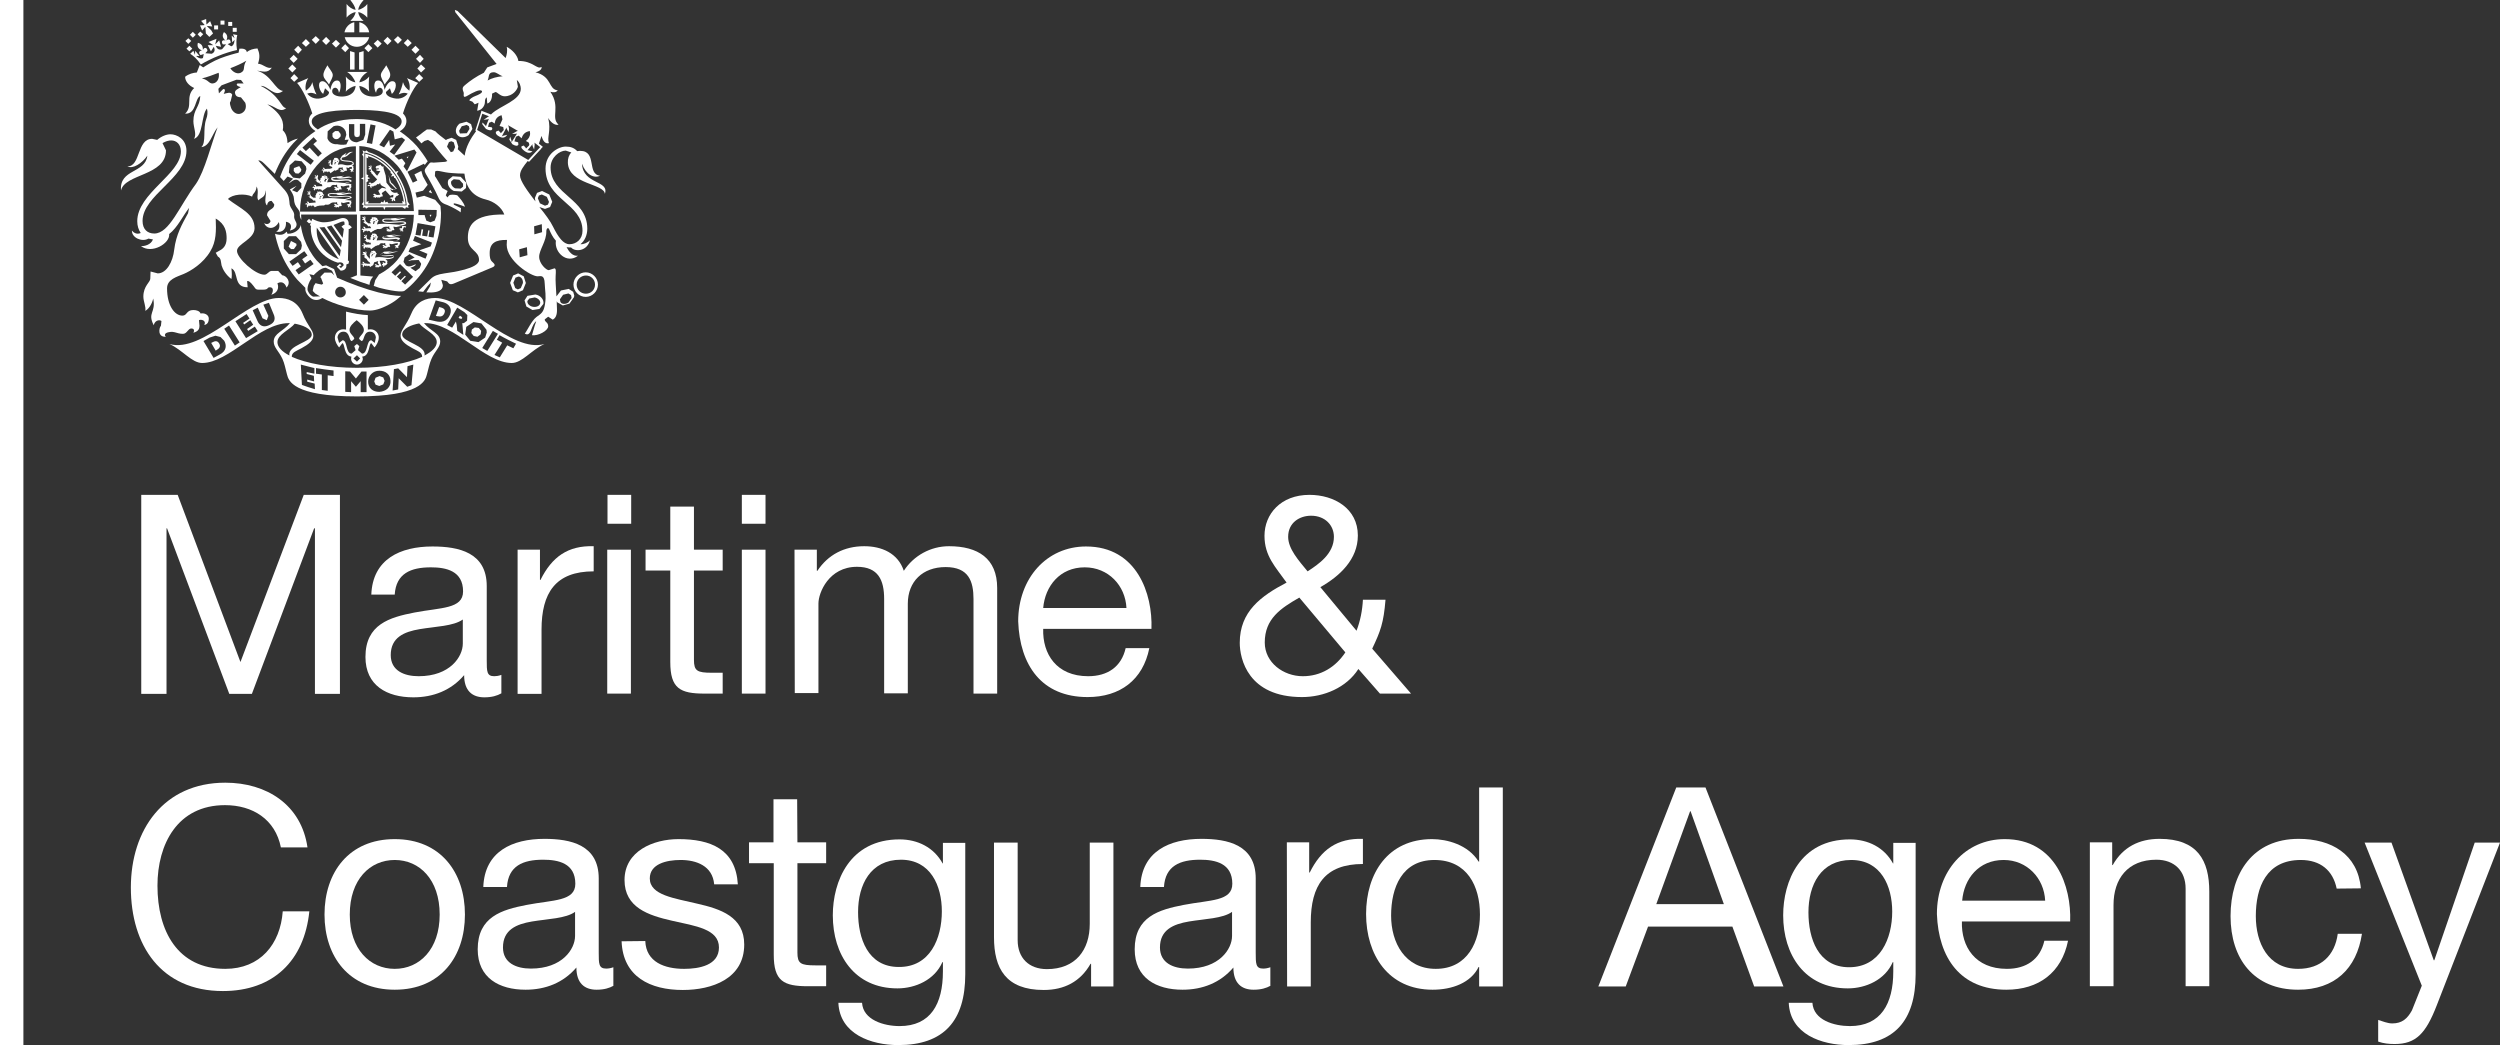 <svg width="122" height="51" viewBox="0 0 122 51" fill="none" xmlns="http://www.w3.org/2000/svg">
<rect x="0" y="0" width="122" height="51" fill="#333333" stroke="none"/>
<g clip-path="url(#clip0_663_991)">
<path d="M1.142 0H0V51H1.142V0Z" fill="white"/>
<path d="M6.893 24.149H8.671L11.734 32.307L14.823 24.149H16.589V33.861H15.369V25.781H15.33L12.292 33.861H11.189L8.152 25.781H8.126V33.861H6.893" fill="white"/>
<path d="M22.585 30.232C22.131 30.558 21.261 30.571 20.482 30.702C19.717 30.832 19.068 31.106 19.068 31.968C19.068 32.725 19.717 32.999 20.43 32.999C21.962 32.999 22.585 32.046 22.585 31.407V30.232ZM24.467 33.835C24.26 33.952 24 34.03 23.637 34.03C23.04 34.03 22.65 33.704 22.65 32.947C22.014 33.691 21.144 34.03 20.171 34.03C18.886 34.03 17.834 33.456 17.834 32.059C17.834 30.467 19.016 30.127 20.223 29.892C21.508 29.644 22.598 29.723 22.598 28.861C22.598 27.856 21.767 27.686 21.028 27.686C20.041 27.686 19.327 27.987 19.262 29.018H18.12C18.185 27.282 19.535 26.668 21.105 26.668C22.378 26.668 23.753 26.955 23.753 28.6V32.216C23.753 32.764 23.753 32.999 24.117 32.999C24.208 32.999 24.325 32.986 24.467 32.934V33.835Z" fill="white"/>
<path d="M25.259 26.825H26.35V28.3H26.376C26.934 27.177 27.712 26.616 28.972 26.655V27.882C27.102 27.882 26.427 28.94 26.427 30.728V33.861H25.259" fill="white"/>
<path d="M29.633 26.825H30.788V33.848H29.633V26.825ZM30.802 25.559H29.646V24.149H30.802V25.559Z" fill="white"/>
<path d="M33.865 26.825H35.267V27.843H33.865V32.203C33.865 32.738 34.021 32.83 34.735 32.83H35.267V33.848H34.385C33.19 33.848 32.71 33.6 32.71 32.307V27.843H31.503V26.825H32.71V24.723H33.865" fill="white"/>
<path d="M36.202 26.825H37.357V33.848H36.202V26.825ZM37.357 25.559H36.202V24.149H37.357V25.559Z" fill="white"/>
<path d="M38.772 26.825H39.862V27.856H39.888C40.407 27.073 41.199 26.655 42.172 26.655C43.029 26.655 43.821 26.995 44.106 27.856C44.587 27.112 45.417 26.655 46.313 26.655C47.715 26.655 48.662 27.243 48.662 28.692V33.848H47.507V29.24C47.507 28.365 47.273 27.673 46.144 27.673C45.028 27.673 44.301 28.378 44.301 29.462V33.835H43.146V29.227C43.146 28.313 42.86 27.66 41.822 27.66C40.446 27.66 39.94 28.927 39.94 29.449V33.822H38.785" fill="white"/>
<path d="M54.971 29.671C54.919 28.574 54.088 27.686 52.933 27.686C51.726 27.686 50.999 28.6 50.908 29.671H54.971ZM56.087 31.629C55.776 33.182 54.659 34.017 53.076 34.017C50.83 34.017 49.766 32.464 49.688 30.323C49.688 28.222 51.077 26.668 52.998 26.668C55.49 26.668 56.256 28.992 56.191 30.689H50.908C50.869 31.916 51.557 32.999 53.102 32.999C54.049 32.999 54.724 32.542 54.932 31.629H56.087Z" fill="white"/>
<path d="M65.095 26.198C65.095 25.637 64.667 25.167 63.979 25.167C63.434 25.167 62.862 25.493 62.862 26.198C62.862 26.786 63.382 27.36 63.81 27.882C64.355 27.53 65.095 27.021 65.095 26.198ZM63.407 29.162C62.499 29.684 61.72 30.193 61.72 31.355C61.72 32.334 62.629 32.999 63.576 32.999C64.459 32.999 65.173 32.555 65.653 31.837L63.407 29.162ZM66.289 32.647C65.705 33.56 64.602 34.017 63.537 34.017C60.902 34.017 60.5 32.151 60.5 31.367C60.5 29.84 61.538 29.083 62.785 28.43C62.239 27.66 61.707 27.138 61.707 26.146C61.707 25.089 62.499 24.149 63.901 24.149C65.108 24.149 66.263 24.815 66.263 26.133C66.263 27.295 65.38 28.117 64.433 28.652L66.198 30.78C66.38 30.31 66.484 29.788 66.51 29.266H67.613C67.522 30.401 67.367 30.806 66.964 31.655L68.859 33.848H67.341L66.289 32.647Z" fill="white"/>
<path d="M13.707 41.353C13.434 39.983 12.331 39.291 10.981 39.291C8.658 39.291 7.684 41.197 7.684 43.22C7.684 45.439 8.671 47.28 10.994 47.28C12.695 47.28 13.681 46.079 13.798 44.473H15.096C14.849 46.888 13.331 48.363 10.877 48.363C7.866 48.363 6.386 46.144 6.386 43.312C6.386 40.492 7.996 38.195 10.994 38.195C13.019 38.195 14.707 39.278 15.005 41.353" fill="white"/>
<path d="M19.263 47.28C20.47 47.28 21.456 46.327 21.456 44.63C21.456 42.92 20.47 41.967 19.263 41.967C18.055 41.967 17.069 42.92 17.069 44.63C17.069 46.327 18.055 47.28 19.263 47.28ZM19.263 40.949C21.495 40.949 22.689 42.568 22.689 44.63C22.689 46.679 21.508 48.298 19.263 48.298C17.03 48.298 15.836 46.679 15.836 44.63C15.836 42.568 17.03 40.949 19.263 40.949Z" fill="white"/>
<path d="M28.063 44.499C27.608 44.826 26.739 44.839 25.96 44.969C25.194 45.1 24.545 45.374 24.545 46.236C24.545 46.993 25.194 47.267 25.908 47.267C27.44 47.267 28.063 46.314 28.063 45.674V44.499ZM29.945 48.102C29.737 48.22 29.478 48.298 29.114 48.298C28.517 48.298 28.128 47.972 28.128 47.215C27.492 47.959 26.622 48.298 25.648 48.298C24.363 48.298 23.312 47.724 23.312 46.327C23.312 44.734 24.493 44.395 25.7 44.16C26.985 43.912 28.076 43.99 28.076 43.129C28.076 42.124 27.245 41.954 26.505 41.954C25.519 41.954 24.805 42.254 24.74 43.285H23.585C23.649 41.549 24.999 40.936 26.57 40.936C27.842 40.936 29.218 41.223 29.218 42.868V46.483C29.218 47.032 29.218 47.267 29.581 47.267C29.672 47.267 29.789 47.254 29.932 47.202V48.102H29.945Z" fill="white"/>
<path d="M31.49 45.922C31.529 46.953 32.437 47.28 33.385 47.28C34.112 47.28 35.085 47.11 35.085 46.236C35.085 45.335 33.943 45.191 32.788 44.93C31.645 44.669 30.477 44.291 30.477 42.946C30.477 41.536 31.879 40.949 33.112 40.949C34.67 40.949 35.903 41.432 36.007 43.155H34.852C34.774 42.254 33.982 41.967 33.216 41.967C32.515 41.967 31.71 42.163 31.71 42.868C31.71 43.69 32.931 43.834 34.008 44.095C35.163 44.356 36.318 44.734 36.318 46.092C36.318 47.763 34.748 48.311 33.32 48.311C31.736 48.311 30.399 47.671 30.334 45.935" fill="white"/>
<path d="M38.914 41.105H40.316V42.124H38.914V46.483C38.914 47.019 39.07 47.11 39.784 47.11H40.316V48.128H39.433C38.239 48.128 37.759 47.88 37.759 46.588V42.124H36.552V41.105H37.746V39.004H38.901" fill="white"/>
<path d="M45.962 44.473C45.962 43.233 45.417 41.954 43.964 41.954C42.484 41.954 41.874 43.168 41.874 44.512C41.874 45.779 42.341 47.188 43.86 47.188C45.391 47.201 45.962 45.792 45.962 44.473ZM47.105 47.541C47.105 49.825 46.053 51 43.834 51C42.51 51 40.978 50.465 40.913 48.938H42.068C42.12 49.773 43.133 50.073 43.899 50.073C45.417 50.073 46.014 48.99 46.014 47.41V46.953H45.988C45.612 47.815 44.677 48.233 43.795 48.233C41.692 48.233 40.641 46.588 40.641 44.669C40.641 43.011 41.458 40.962 43.899 40.962C44.781 40.962 45.573 41.353 46.001 42.137H46.014V41.132H47.105V47.541Z" fill="white"/>
<path d="M54.335 48.141H53.245V47.032H53.219C52.725 47.906 51.934 48.311 50.934 48.311C49.078 48.311 48.507 47.254 48.507 45.739V41.118H49.662V45.883C49.662 46.745 50.207 47.293 51.09 47.293C52.492 47.293 53.18 46.353 53.18 45.087V41.118H54.335" fill="white"/>
<path d="M60.124 44.499C59.669 44.826 58.8 44.839 58.021 44.969C57.255 45.1 56.606 45.374 56.606 46.236C56.606 46.993 57.255 47.267 57.969 47.267C59.501 47.267 60.124 46.314 60.124 45.674V44.499ZM62.006 48.102C61.798 48.22 61.539 48.298 61.175 48.298C60.578 48.298 60.189 47.972 60.189 47.215C59.553 47.959 58.683 48.298 57.709 48.298C56.424 48.298 55.373 47.724 55.373 46.327C55.373 44.734 56.554 44.395 57.761 44.16C59.046 43.912 60.137 43.99 60.137 43.129C60.137 42.124 59.306 41.954 58.566 41.954C57.58 41.954 56.866 42.254 56.801 43.285H55.646C55.711 41.549 57.06 40.936 58.631 40.936C59.903 40.936 61.279 41.223 61.279 42.868V46.483C61.279 47.032 61.279 47.267 61.642 47.267C61.733 47.267 61.85 47.254 61.993 47.202V48.102H62.006Z" fill="white"/>
<path d="M62.798 41.105H63.888V42.581H63.914C64.472 41.458 65.251 40.897 66.51 40.936V42.163C64.641 42.163 63.966 43.22 63.966 45.008V48.141H62.811" fill="white"/>
<path d="M70.066 47.28C71.624 47.28 72.221 45.948 72.221 44.63C72.221 43.246 71.598 41.967 70.001 41.967C68.418 41.967 67.886 43.311 67.886 44.682C67.886 46.001 68.561 47.28 70.066 47.28ZM73.337 48.141H72.182V47.188H72.156C71.78 47.959 70.871 48.298 69.911 48.298C67.743 48.298 66.665 46.588 66.665 44.604C66.665 42.62 67.73 40.949 69.885 40.949C70.612 40.949 71.65 41.223 72.156 42.045H72.182V38.429H73.337V48.141Z" fill="white"/>
<path d="M80.827 44.121H84.124L82.502 39.591H82.476L80.827 44.121ZM81.801 38.429H83.228L87.032 48.141H85.604L84.54 45.217H80.425L79.335 48.141H77.998L81.801 38.429Z" fill="white"/>
<path d="M92.34 44.486C92.34 43.246 91.795 41.967 90.341 41.967C88.862 41.967 88.252 43.181 88.252 44.525C88.252 45.792 88.719 47.201 90.238 47.201C91.756 47.201 92.34 45.792 92.34 44.486ZM93.483 47.541C93.483 49.825 92.431 51 90.212 51C88.888 51 87.356 50.465 87.291 48.938H88.446C88.498 49.786 89.511 50.073 90.277 50.073C91.782 50.073 92.392 48.99 92.392 47.41V46.953H92.366C91.99 47.815 91.055 48.233 90.173 48.233C88.07 48.233 87.019 46.588 87.019 44.669C87.019 43.011 87.836 40.962 90.277 40.962C91.159 40.962 91.951 41.353 92.379 42.137H92.392V41.132H93.483V47.541Z" fill="white"/>
<path d="M99.804 43.951C99.752 42.855 98.921 41.967 97.779 41.967C96.559 41.967 95.845 42.881 95.754 43.951H99.804ZM100.92 45.909C100.609 47.462 99.492 48.298 97.909 48.298C95.663 48.298 94.599 46.745 94.521 44.604C94.521 42.502 95.91 40.949 97.831 40.949C100.323 40.949 101.089 43.272 101.024 44.969H95.741C95.702 46.196 96.39 47.28 97.935 47.28C98.882 47.28 99.557 46.823 99.765 45.909H100.92Z" fill="white"/>
<path d="M101.985 41.105H103.075V42.215H103.101C103.594 41.34 104.386 40.936 105.386 40.936C107.242 40.936 107.813 41.993 107.813 43.507V48.128H106.658V43.364C106.658 42.502 106.113 41.954 105.23 41.954C103.828 41.954 103.14 42.894 103.14 44.16V48.128H101.985" fill="white"/>
<path d="M114.03 43.364C113.848 42.476 113.238 41.967 112.278 41.967C110.603 41.967 110.084 43.285 110.084 44.708C110.084 46.001 110.668 47.28 112.148 47.28C113.264 47.28 113.939 46.627 114.082 45.57H115.263C115.004 47.28 113.926 48.298 112.148 48.298C109.993 48.298 108.851 46.797 108.851 44.708C108.851 42.607 109.941 40.936 112.174 40.936C113.771 40.936 115.056 41.68 115.211 43.351" fill="white"/>
<path d="M118.911 49.068C118.378 50.439 117.898 50.948 116.86 50.948C116.587 50.948 116.315 50.922 116.055 50.83V49.773C116.276 49.838 116.509 49.943 116.743 49.943C117.223 49.943 117.483 49.708 117.704 49.303L118.184 48.102L115.393 41.118H116.704L118.768 46.862H118.794L120.767 41.118H122" fill="white"/>
<path d="M19.185 8.341C19.561 8.824 19.795 9.425 19.847 10.025H17.783V7.44C18.302 7.545 18.808 7.858 19.185 8.341ZM19.899 9.842C19.834 9.346 19.639 8.876 19.367 8.472L19.445 8.341L19.302 8.38L19.25 8.302C18.899 7.871 18.458 7.558 17.991 7.427L17.874 7.336L17.822 7.388H17.796L17.692 7.336L17.731 7.467V7.48L17.666 7.519L17.731 7.649V8.654L17.614 8.707L17.731 8.759V9.855L17.653 9.973L17.731 10.012V10.038L17.705 10.143L17.796 10.116H17.822L17.861 10.182L17.978 10.116H18.705L18.756 10.247L18.808 10.116H19.639L19.769 10.195L19.808 10.116H19.821L19.938 10.143L19.912 10.051V10.025L19.99 9.986L19.899 9.842Z" fill="white"/>
<path d="M19.068 8.38L19.055 8.446L19.146 8.498L19.081 8.615L19.211 8.589L19.237 8.681L19.288 8.694C19.496 9.033 19.652 9.438 19.704 9.842L19.613 9.816L19.652 9.921H18.951L18.899 9.842L18.808 9.881L18.756 9.751L18.704 9.881L18.614 9.842L18.562 9.921H17.965L17.991 9.816L17.887 9.855V8.889L17.977 8.837L17.939 8.746L18.068 8.694L17.939 8.641L17.977 8.55L17.887 8.511V7.688L17.977 7.728L17.952 7.623C18.367 7.728 18.756 8.002 19.068 8.38ZM19.795 9.947C19.73 9.372 19.509 8.811 19.146 8.367C18.977 8.145 18.769 7.963 18.549 7.819C18.328 7.675 18.094 7.571 17.861 7.506L17.822 7.493V9.986H19.795V9.947Z" fill="white"/>
<path d="M19.405 9.555L19.483 9.477L19.392 9.464L19.418 9.412L19.327 9.398C19.288 9.438 19.055 9.385 19.055 9.216L19.132 9.281L19.366 9.216L19.184 8.994L19.081 8.902L18.99 8.641L18.964 8.537L19.016 8.915L19.314 9.216L19.249 9.268L19.107 9.203L19.081 9.19L18.86 8.915L18.821 8.563L18.717 8.224V8.119L18.652 8.132L18.6 8.08L18.561 8.028L18.509 8.067L18.445 8.08L18.367 8.106L18.328 8.158L18.354 8.211H18.367L18.393 8.25L18.419 8.211L18.496 8.224L18.471 8.263H18.38L18.354 8.315L18.431 8.341L18.561 8.354L18.406 8.576L18.341 8.511L18.25 8.393L18.159 8.315L18.12 8.224L18.133 8.119L18.12 8.08L18.068 8.041L18.094 8.08L18.081 8.106V8.145V8.158V8.171L18.042 8.106H18.029L17.964 8.093L17.99 8.106V8.132L18.042 8.171H18.055V8.184L17.99 8.211V8.237L18.003 8.289L18.016 8.263H18.029L18.042 8.276L18.068 8.263H18.081L18.094 8.276V8.289L18.107 8.354L18.029 8.328L18.12 8.419L18.133 8.485L18.146 8.472L18.172 8.511V8.485L18.198 8.537L18.406 8.759L18.25 8.902L18.133 8.955L18.094 8.915L18.055 8.902L18.029 8.915L17.964 8.942H18.003V8.968L18.081 8.994V9.007L18.042 9.02H17.977L17.964 9.033H17.951L17.925 9.111L17.951 9.072L17.964 9.085L18.055 9.059L18.068 9.137H18.081V9.15L18.159 9.19L18.12 9.15H18.133V9.085H18.146L18.211 9.111L18.237 9.072L18.354 9.046L18.419 8.981L18.496 8.994L18.548 8.915C18.548 9.098 18.795 9.098 18.847 9.203L18.639 9.163L18.457 9.307L18.561 9.503L18.393 9.516L18.263 9.451L18.237 9.464L18.185 9.516L18.224 9.49V9.503L18.25 9.529H18.276V9.542L18.211 9.594L18.224 9.62L18.276 9.646L18.263 9.62H18.276L18.289 9.607V9.62L18.302 9.646L18.367 9.673L18.328 9.66L18.341 9.646L18.354 9.62H18.367H18.38L18.431 9.646L18.457 9.62L18.483 9.646L18.548 9.633L18.587 9.594H18.665L18.678 9.529L18.626 9.425L18.808 9.294L19.042 9.555L19.184 9.503L19.197 9.529L19.184 9.633H19.093L19.055 9.646L19.003 9.699L19.055 9.673V9.686L19.119 9.712H19.132L19.107 9.777L19.119 9.79L19.158 9.842V9.803H19.171L19.21 9.738L19.223 9.803H19.236L19.301 9.816L19.275 9.79L19.288 9.764L19.262 9.686L19.314 9.62V9.607L19.366 9.555H19.405Z" fill="white"/>
<path d="M16.809 10.978H16.77L16.666 11.056L16.757 11.161H16.783L16.718 11.605L16.277 10.978C16.485 10.9 16.653 10.808 16.731 10.808C16.809 10.795 16.822 10.835 16.809 10.978ZM15.952 11.069L16.173 11.004L16.692 11.748L16.64 12.062L15.952 11.069ZM16.575 12.505L15.589 11.095H15.68L15.835 11.082L16.627 12.205L16.575 12.505ZM15.459 11.109L16.536 12.649C15.965 12.44 15.394 11.918 15.459 11.109ZM17.069 10.991H17.017V10.939C17.03 10.769 16.926 10.639 16.731 10.639C16.562 10.639 16.251 10.848 15.796 10.848C15.602 10.848 15.381 10.756 15.238 10.678L15.187 10.808V10.795L15.083 10.678L14.966 10.795L15.083 10.9L15.174 10.861L15.122 10.991L15.174 11.017C15.109 11.696 15.602 12.557 16.485 12.819C16.614 12.779 16.77 12.806 16.77 12.949L16.64 13.08L16.549 13.014L16.666 12.949L16.588 12.871L16.433 13.014L16.627 13.21C16.731 13.21 16.939 13.158 16.9 12.91L17.017 12.858L17.03 12.727H16.978L17.017 11.174H17.056L17.172 11.095L17.069 10.991Z" fill="white"/>
<path d="M16.459 7.897L16.433 7.845L16.511 7.871L16.459 7.897ZM16.42 7.936L16.407 7.923V7.95H16.368V7.976V8.002L16.329 8.028L16.316 7.989L16.329 7.963L16.355 7.95L16.329 7.923L16.342 7.91H16.316L16.329 7.897H16.342L16.394 7.923L16.407 7.936H16.42ZM16.381 7.832L16.342 7.845L16.329 7.793L16.381 7.832ZM16.939 8.132C17.16 8.132 17.264 8.067 17.264 7.989C17.264 7.754 16.667 7.897 16.667 7.754L16.706 7.688C17.004 7.662 17.017 7.453 17.238 7.414C16.978 7.375 16.939 7.584 16.835 7.584L16.913 7.453L16.68 7.61L16.667 7.649L16.602 7.741C16.602 7.963 17.212 7.819 17.212 7.976C17.212 8.028 17.108 8.067 16.939 8.067C16.809 8.067 16.719 7.976 16.485 8.041L16.537 7.897L16.576 7.845L16.537 7.832L16.524 7.793L16.511 7.754L16.459 7.715L16.407 7.701H16.368L16.342 7.715L16.303 7.701V7.767L16.238 7.819L16.264 7.845L16.225 7.923L16.238 7.936L16.212 8.067L16.16 8.028L16.134 7.95L16.16 7.858V7.832L16.108 7.793L16.122 7.832L16.108 7.845V7.871V7.884L16.083 7.832H16.07L16.018 7.819L16.044 7.832L16.031 7.858L16.07 7.897H16.083V7.91L16.018 7.923V7.936V7.989L16.031 7.963L16.044 7.976L16.07 7.963H16.083L16.096 7.976V8.028V8.041L16.031 8.028L16.108 8.106L16.122 8.119L16.134 8.106L16.16 8.132L16.173 8.119L16.225 8.198L16.096 8.237H15.992L15.849 8.25L15.836 8.211L15.81 8.184H15.797H15.745L15.771 8.211L15.758 8.224L15.81 8.276V8.289H15.784L15.732 8.263L15.719 8.276L15.68 8.328L15.706 8.302V8.315L15.784 8.328L15.758 8.393L15.771 8.406L15.823 8.459L15.81 8.406H15.823L15.849 8.354H15.862L15.901 8.393L15.94 8.354L15.953 8.393L15.979 8.367L15.966 8.419L16.018 8.367L16.031 8.38H16.096V8.419L16.108 8.406L16.122 8.459L16.225 8.38L16.199 8.406L16.264 8.354L16.303 8.328L16.355 8.302V8.341L16.485 8.276C16.602 8.25 16.407 8.171 16.654 8.184L16.719 8.158L16.732 8.276L16.797 8.302L16.744 8.315L16.628 8.25L16.615 8.263L16.563 8.315L16.602 8.289V8.302L16.628 8.315H16.654H16.667L16.602 8.367L16.615 8.38L16.654 8.406L16.641 8.38H16.654L16.667 8.367V8.38V8.393L16.732 8.419L16.706 8.406H16.719V8.38H16.732H16.744L16.784 8.393L16.822 8.341H16.848L16.939 8.328L16.913 8.237L16.9 8.171L17.017 8.198L17.056 8.158L17.16 8.145L17.173 8.171V8.237H17.108L17.082 8.25L17.043 8.302L17.082 8.276V8.289L17.134 8.315L17.108 8.367L17.121 8.38L17.147 8.419V8.38H17.16L17.186 8.328L17.199 8.38H17.212L17.264 8.393L17.238 8.38L17.251 8.367L17.225 8.302L17.264 8.25L17.238 8.224L17.264 8.211L17.238 8.171V8.158L17.251 8.106H17.199L17.16 8.093L16.939 8.132Z" fill="white"/>
<path d="M15.823 8.811L15.849 8.785L15.875 8.772L15.849 8.746L15.862 8.733H15.836L15.849 8.72H15.875L15.94 8.746L15.953 8.759V8.785L15.94 8.759V8.785H15.901V8.811V8.85L15.849 8.876L15.823 8.811ZM15.901 8.641L15.849 8.654L15.836 8.602L15.901 8.641ZM15.94 8.668L16.017 8.694L15.966 8.72L15.94 8.668ZM15.628 8.85L15.537 8.772L15.498 8.694L15.524 8.589L15.511 8.563L15.459 8.524L15.472 8.563L15.459 8.576V8.615V8.628L15.42 8.563H15.407L15.342 8.55L15.368 8.563V8.589L15.407 8.628H15.42V8.641L15.355 8.668V8.681V8.733L15.368 8.707L15.381 8.72L15.407 8.707H15.42L15.433 8.72V8.733L15.446 8.798L15.459 8.811L15.381 8.798L15.472 8.876L15.485 8.902L15.498 8.889L15.524 8.929L15.537 8.902L15.615 8.968L15.706 8.994L15.732 9.085H15.589L15.433 9.098L15.42 9.046L15.394 9.02H15.368H15.303L15.342 9.046L15.329 9.059L15.381 9.111V9.124H15.342L15.29 9.098L15.277 9.111L15.226 9.177L15.252 9.15V9.164L15.329 9.177L15.303 9.242L15.316 9.255L15.368 9.32L15.355 9.268H15.368L15.407 9.216H15.42L15.459 9.255L15.511 9.203L15.524 9.242L15.55 9.216L15.537 9.281L15.589 9.216L15.602 9.242H15.68V9.281L15.693 9.268L15.719 9.32L15.836 9.229L15.81 9.255L15.978 9.137H16.043C16.225 9.15 16.095 8.981 16.381 9.033L16.446 9.007L16.459 9.124L16.524 9.15L16.472 9.164L16.342 9.098L16.329 9.111L16.277 9.164L16.316 9.137V9.15L16.342 9.177H16.368L16.381 9.19L16.316 9.242L16.329 9.268L16.381 9.294L16.368 9.268H16.381L16.394 9.255V9.268V9.294L16.459 9.32L16.42 9.307H16.433L16.446 9.281H16.459H16.472L16.524 9.307L16.562 9.242H16.588H16.679L16.64 9.137L16.627 9.072L16.757 9.098L16.913 9.059L17.03 9.046L17.043 9.072V9.15H16.965L16.939 9.164L16.887 9.216L16.926 9.19V9.203L16.991 9.229L16.965 9.281L16.978 9.294L17.004 9.333V9.294H17.017L17.056 9.242L17.069 9.307H17.082L17.134 9.32L17.108 9.294L17.121 9.268L17.095 9.203L17.147 9.137L17.121 9.111L17.16 9.098L17.134 9.046V9.033L17.147 8.981H17.095L17.056 8.968L16.835 8.955L17.16 8.85C17.16 8.785 17.095 8.746 16.887 8.746C16.679 8.746 16.225 8.824 16.225 8.707L16.42 8.668L16.459 8.694C16.718 8.772 17.03 8.628 17.186 8.681C17.004 8.537 16.848 8.681 16.64 8.641L16.796 8.576L16.433 8.615L16.42 8.628C16.277 8.628 16.16 8.628 16.16 8.72C16.16 8.929 16.705 8.811 16.874 8.811C17.043 8.811 17.082 8.824 17.082 8.863L16.822 8.929C16.679 8.929 16.225 8.85 15.966 8.902L16.004 8.772L16.043 8.72L15.991 8.694L15.978 8.654L15.966 8.615L15.901 8.576L15.836 8.563L15.797 8.576L15.758 8.589L15.706 8.576V8.654L15.628 8.707L15.654 8.733L15.602 8.811L15.641 8.837V8.916L15.602 8.902L15.628 8.85Z" fill="white"/>
<path d="M15.732 9.568L15.706 9.516L15.784 9.542L15.732 9.568ZM15.693 9.607L15.68 9.581V9.607H15.641V9.647V9.686L15.602 9.712L15.589 9.66L15.615 9.633L15.641 9.62L15.615 9.594L15.628 9.581H15.602L15.615 9.568H15.641L15.706 9.594L15.719 9.607H15.693ZM15.641 9.49L15.589 9.503L15.563 9.451L15.641 9.49ZM15.758 10.025H15.797V10.038L15.874 9.986C16.212 10.025 16.017 9.842 16.407 9.881L16.446 9.855L16.459 9.96L16.523 9.986L16.472 9.999L16.342 9.934L16.329 9.947L16.277 9.999L16.316 9.973V9.986L16.342 10.012L16.368 9.999V10.012L16.303 10.064L16.316 10.09L16.368 10.116L16.355 10.09H16.368L16.381 10.077V10.09V10.116L16.446 10.143L16.407 10.13H16.42L16.433 10.103H16.446H16.459H16.472L16.523 10.13L16.562 10.064H16.588L16.679 10.051L16.653 9.947L16.64 9.881L16.77 9.908L16.926 9.868L17.043 9.855L17.056 9.881V9.96H16.978L16.952 9.973L16.9 10.025L16.939 9.999V10.012L17.004 10.038L16.978 10.09L16.991 10.103L17.017 10.143V10.103H17.03L17.056 10.051L17.069 10.116H17.082L17.134 10.13L17.108 10.103L17.121 10.077L17.095 10.012L17.146 9.947L17.121 9.921L17.16 9.908L17.134 9.855V9.842L17.146 9.79H17.095L17.056 9.777L16.835 9.764L17.16 9.66C17.16 9.594 17.095 9.555 16.887 9.555C16.679 9.555 16.056 9.633 16.056 9.516C16.056 9.438 16.264 9.477 16.42 9.477L16.459 9.503C16.718 9.581 16.991 9.399 17.186 9.464C17.043 9.333 16.848 9.477 16.64 9.438L16.887 9.385L16.433 9.412L16.42 9.425C16.225 9.425 15.991 9.399 15.991 9.516C15.991 9.712 16.705 9.594 16.874 9.594C17.043 9.594 17.082 9.607 17.082 9.647L16.822 9.712C16.666 9.712 16.004 9.62 15.732 9.699L15.784 9.555L15.823 9.503L15.771 9.477L15.758 9.438L15.745 9.399L15.68 9.359L15.615 9.346H15.576L15.537 9.359L15.485 9.333V9.412L15.407 9.464L15.433 9.49L15.381 9.568L15.407 9.594L15.394 9.66L15.368 9.647H15.329H15.29L15.174 9.555L15.135 9.464L15.148 9.359L15.135 9.333L15.083 9.294L15.109 9.333L15.096 9.359V9.399V9.412L15.057 9.346H15.044L14.979 9.333L15.005 9.346V9.372L15.057 9.412H15.07V9.425L15.005 9.451V9.464L15.018 9.516L15.031 9.49H15.044L15.057 9.503L15.083 9.49H15.096L15.109 9.503V9.516L15.122 9.581V9.594L15.044 9.581L15.135 9.66L15.148 9.686L15.161 9.673L15.187 9.712V9.686L15.316 9.803L15.368 9.777L15.381 9.79L15.407 9.881L15.238 9.895L15.083 9.908L15.07 9.868L15.044 9.842H15.018L14.953 9.829L14.992 9.855L14.979 9.868L15.031 9.921V9.934H14.992L14.94 9.908L14.927 9.921L14.875 9.986L14.914 9.96V9.973L14.992 9.986L14.966 10.064L14.979 10.077L15.031 10.143L15.018 10.09H15.031L15.07 10.025H15.083L15.122 10.064L15.161 10.012L15.174 10.051L15.2 10.025L15.187 10.09L15.238 10.025L15.251 10.038H15.316V10.077L15.329 10.064L15.355 10.116L15.524 10.038L15.498 10.064L15.563 10.038L15.758 10.025Z" fill="white"/>
<path d="M18.198 10.874L18.224 10.848L18.25 10.834L18.224 10.808L18.237 10.795H18.211L18.224 10.782H18.237L18.302 10.808L18.315 10.821V10.848L18.302 10.821V10.848H18.263V10.874V10.913L18.224 10.939L18.198 10.874ZM18.276 10.704L18.224 10.717L18.211 10.665L18.276 10.704ZM18.328 10.73L18.406 10.756L18.354 10.782L18.328 10.73ZM19.795 11.108L19.821 11.043H19.769L19.73 11.03L19.496 11.017V11.004C19.639 10.991 19.821 10.978 19.821 10.9C19.821 10.834 19.756 10.795 19.548 10.795C19.34 10.795 18.717 10.874 18.717 10.756C18.717 10.691 18.925 10.717 19.081 10.717L19.12 10.743C19.379 10.821 19.678 10.626 19.834 10.665C19.626 10.586 19.496 10.717 19.301 10.678L19.548 10.626L19.094 10.652L19.081 10.665C18.886 10.665 18.652 10.639 18.652 10.756C18.652 10.965 19.366 10.848 19.535 10.848C19.704 10.848 19.743 10.861 19.743 10.9L19.483 10.965C19.327 10.965 18.652 10.874 18.393 10.952L18.445 10.808L18.484 10.756L18.432 10.73L18.419 10.691L18.406 10.652L18.341 10.613L18.276 10.599H18.237L18.198 10.613L18.146 10.586V10.665L18.068 10.717L18.094 10.743L18.042 10.821L18.081 10.848V10.913L18.042 10.9H18.016H17.977L17.861 10.808L17.822 10.717L17.835 10.613L17.822 10.573L17.77 10.534L17.796 10.573L17.783 10.586V10.626V10.639V10.652L17.744 10.586H17.731L17.666 10.573L17.692 10.586L17.679 10.613L17.731 10.652H17.744V10.665L17.679 10.691V10.704L17.692 10.756L17.705 10.73L17.718 10.743L17.744 10.73H17.757L17.77 10.743V10.756L17.783 10.821V10.834L17.705 10.821L17.796 10.9H17.809L17.822 10.926L17.835 10.913L17.861 10.952V10.926L17.99 11.056L18.042 11.03L18.068 11.069L18.081 11.056L18.107 11.135H17.99L17.835 11.148L17.822 11.095L17.796 11.069H17.77H17.705L17.744 11.095L17.731 11.108L17.783 11.161V11.174H17.744L17.692 11.148L17.679 11.161L17.627 11.226L17.653 11.2V11.213L17.731 11.226L17.705 11.291L17.718 11.304L17.77 11.37L17.757 11.317H17.77L17.809 11.252H17.822L17.861 11.291L17.899 11.239L17.913 11.278L17.939 11.252L17.925 11.317L17.977 11.252L17.99 11.278H18.055V11.317L18.068 11.304L18.094 11.357L18.211 11.265L18.185 11.291L18.289 11.226L18.341 11.213L18.419 11.174C18.756 11.213 18.561 11.03 18.951 11.069L18.99 11.03L19.003 11.148L19.068 11.174V11.187L19.016 11.2L18.886 11.135L18.873 11.148L18.821 11.2L18.86 11.174V11.187L18.886 11.2H18.912H18.925L18.86 11.252L18.873 11.278L18.925 11.304L18.912 11.278H18.925L18.938 11.265H18.951V11.278V11.304L19.016 11.33L18.977 11.317H18.99L19.003 11.291H19.016H19.029H19.042L19.094 11.304L19.133 11.239H19.159L19.25 11.226L19.21 11.122L19.198 11.056L19.327 11.082L19.496 11.043L19.613 11.03L19.626 11.056L19.613 11.135H19.535L19.509 11.148L19.457 11.2L19.496 11.174V11.187L19.548 11.213H19.561L19.535 11.265L19.548 11.278L19.574 11.317V11.278H19.587L19.626 11.226V11.291H19.639L19.691 11.304L19.665 11.278L19.678 11.252L19.652 11.187L19.704 11.122L19.691 11.095L19.73 11.082L19.795 11.108Z" fill="white"/>
<path d="M18.185 11.67L18.211 11.644L18.237 11.631L18.211 11.605L18.224 11.591H18.198L18.211 11.579H18.237L18.302 11.605L18.315 11.618V11.644L18.302 11.618V11.644H18.263V11.67V11.696L18.224 11.722L18.185 11.67ZM18.263 11.513L18.211 11.526L18.198 11.474L18.263 11.513ZM18.302 11.539L18.38 11.565L18.328 11.591L18.302 11.539ZM18.886 11.526L18.925 11.552C19.172 11.631 19.457 11.435 19.613 11.487C19.418 11.422 19.289 11.539 19.107 11.5L19.34 11.448L18.912 11.474L18.899 11.487L18.653 11.579C18.653 11.774 19.172 11.657 19.328 11.657L19.47 11.709L19.198 11.761C19.055 11.761 18.627 11.696 18.38 11.735L18.419 11.605L18.458 11.552L18.406 11.526L18.393 11.487L18.38 11.448L18.328 11.409L18.276 11.396H18.237L18.198 11.409L18.159 11.383V11.448L18.094 11.5L18.12 11.526L18.069 11.605L18.081 11.631L18.069 11.709L18.043 11.696H18.029L17.926 11.67L17.887 11.591L17.9 11.5L17.887 11.474L17.835 11.435L17.861 11.474L17.848 11.487V11.526V11.539L17.809 11.474H17.796L17.744 11.461L17.77 11.474V11.5L17.809 11.539H17.822V11.552L17.757 11.579V11.591L17.77 11.644L17.783 11.618L17.796 11.631L17.822 11.618H17.835L17.848 11.631V11.644L17.861 11.709V11.722L17.783 11.709L17.874 11.787L17.887 11.813L17.9 11.8L17.926 11.84L17.939 11.813L18.017 11.826L18.043 11.853L18.094 11.84V11.931H17.991L17.835 11.944L17.822 11.905L17.796 11.879H17.77H17.705L17.744 11.905L17.731 11.918L17.783 11.97V11.983H17.757L17.705 11.957L17.692 11.97L17.64 12.022L17.679 11.996V12.009L17.757 12.022L17.731 12.088L17.744 12.101V12.114L17.796 12.166L17.783 12.114H17.796L17.822 12.062H17.835L17.874 12.101L17.913 12.048L17.926 12.088L17.952 12.062L17.939 12.127L17.991 12.075L18.004 12.088H18.069V12.127L18.081 12.114L18.107 12.166L18.237 12.062L18.211 12.088L18.341 11.996L18.354 11.983L18.341 12.009L18.419 11.97C18.588 11.983 18.458 11.826 18.73 11.879L18.795 11.853L18.808 11.97L18.873 11.996L18.821 12.009L18.704 11.944L18.692 11.957L18.64 12.009L18.678 11.983V11.996L18.704 12.022H18.73H18.743L18.678 12.075L18.692 12.088L18.743 12.114L18.73 12.088H18.743L18.756 12.075H18.769V12.088V12.114L18.834 12.14L18.795 12.127H18.808V12.101V12.088H18.821H18.834L18.886 12.101L18.925 12.048H18.951H19.042L19.016 11.957L19.003 11.892L19.12 11.918L19.289 11.879L19.405 11.866L19.418 11.892L19.392 11.957H19.315L19.289 11.97L19.224 12.022L19.276 11.996V12.009L19.328 12.035L19.289 12.088L19.302 12.101L19.315 12.14L19.328 12.101H19.34L19.38 12.048V12.101H19.392L19.444 12.114L19.431 12.101L19.444 12.075L19.431 12.009L19.496 11.957L19.483 11.931L19.522 11.918L19.509 11.879V11.866L19.535 11.813H19.483L19.444 11.8L19.185 11.787V11.774L19.522 11.67C19.522 11.631 19.496 11.579 19.315 11.579C19.12 11.591 18.678 11.657 18.678 11.539L18.886 11.526Z" fill="white"/>
<path d="M18.25 12.401L18.224 12.349L18.289 12.375L18.25 12.401ZM18.224 12.44L18.211 12.414V12.44H18.172V12.466V12.492L18.134 12.518L18.12 12.479L18.146 12.453L18.172 12.44L18.146 12.414L18.159 12.401H18.134L18.146 12.388H18.159L18.211 12.414L18.224 12.427V12.44ZM18.185 12.336L18.146 12.349L18.134 12.296L18.185 12.336ZM18.705 12.336L18.756 12.375C19.003 12.44 19.289 12.257 19.445 12.296C19.25 12.231 19.12 12.349 18.938 12.309L19.172 12.257L18.744 12.283L18.718 12.296L18.575 12.414C18.575 12.479 18.666 12.505 18.847 12.505C19.016 12.492 19.211 12.479 19.211 12.505C19.211 12.544 19.081 12.584 18.925 12.584C18.795 12.584 18.575 12.505 18.302 12.571L18.354 12.427L18.393 12.375L18.354 12.349L18.341 12.323L18.328 12.283L18.276 12.244L18.224 12.231L18.185 12.244L18.159 12.257L18.12 12.231V12.296L18.056 12.349L18.081 12.375L18.03 12.453L18.056 12.479L18.043 12.636L17.913 12.479L17.874 12.401L17.887 12.309L17.874 12.283L17.822 12.257L17.848 12.296L17.835 12.309V12.336V12.349L17.796 12.296H17.731L17.679 12.283L17.705 12.296V12.323L17.744 12.362H17.757V12.375L17.692 12.388V12.401L17.705 12.453L17.718 12.427L17.731 12.44L17.757 12.427H17.77L17.783 12.44V12.453L17.796 12.518L17.809 12.531L17.744 12.518L17.822 12.597L17.835 12.61L17.848 12.597V12.61L17.874 12.636V12.61L17.952 12.74L18.043 12.806L18.069 12.871H17.939L17.861 12.858H17.848L17.783 12.845L17.77 12.806L17.744 12.779H17.731H17.679L17.705 12.806L17.692 12.819L17.744 12.871V12.884H17.718L17.666 12.858L17.653 12.871L17.614 12.923L17.64 12.897V12.91L17.718 12.923L17.692 12.988L17.705 13.001L17.757 13.054L17.744 13.001H17.757L17.783 12.949H17.796L17.835 12.988L17.874 12.949L17.887 12.988L17.913 12.962L17.9 13.014L17.952 12.962L17.965 12.975H18.03V13.001L18.043 12.988L18.056 13.04L18.159 12.962L18.134 12.988L18.211 12.936L18.263 12.793H18.289L18.458 12.74L18.432 12.832L18.497 12.923V12.936L18.445 12.949L18.328 12.884L18.315 12.897L18.263 12.949L18.302 12.923V12.936L18.328 12.962L18.354 12.949L18.367 12.962L18.302 13.014L18.315 13.027L18.354 13.054L18.341 13.027H18.354L18.367 13.014V13.027V13.04L18.432 13.067L18.406 13.054H18.419V13.027H18.432H18.445L18.484 13.054L18.523 13.001H18.549H18.614L18.588 12.91L18.523 12.727H18.73L18.821 12.779V12.806L18.77 12.845L18.73 12.806H18.705L18.64 12.832H18.679V12.845L18.692 12.871L18.64 12.897V12.91L18.627 12.962L18.653 12.936L18.666 12.949L18.718 12.936L18.679 12.975L18.692 12.988L18.718 13.04V13.014H18.744L18.77 12.949H18.834L18.847 12.91L18.873 12.923L18.886 12.871L18.925 12.845L18.886 12.806L18.912 12.74L18.808 12.649H18.873C19.094 12.649 19.224 12.584 19.224 12.518C19.224 12.466 19.159 12.44 19.003 12.453C18.808 12.466 18.562 12.492 18.562 12.427L18.705 12.336Z" fill="white"/>
<path d="M11.812 3.511C11.617 3.668 11.358 3.524 11.241 3.329C11.513 3.224 11.812 3.094 12.02 2.963C11.838 3.263 11.968 3.394 11.812 3.511ZM11.773 5.535C11.526 5.639 11.332 5.417 11.28 5.274C11.228 5.117 11.189 4.999 11.254 4.947L11.332 4.621C11.254 4.464 11.098 4.543 10.916 4.582C10.994 4.438 11.007 4.334 10.89 4.347L10.683 4.556L10.657 4.334L10.812 4.164L11.539 3.89L11.76 3.903L11.89 4.073H11.591C11.5 4.138 11.578 4.203 11.747 4.255C11.591 4.347 11.423 4.412 11.475 4.569C11.513 4.712 11.604 4.738 11.76 4.751L11.968 5.013C12.02 5.156 12.033 5.417 11.773 5.535ZM10.384 4.073C10.189 4.086 10.189 3.903 9.852 3.825C10.099 3.772 10.397 3.655 10.67 3.551C10.722 3.772 10.631 4.047 10.384 4.073ZM14.135 9.973C14.109 9.764 14.135 9.555 13.889 9.268C13.655 8.994 12.85 8.119 12.604 7.832C12.669 7.819 12.746 7.832 12.902 7.989C12.993 8.08 13.24 8.315 13.409 8.485C13.629 7.923 13.928 7.414 14.317 6.984L14.538 6.762C14.369 6.801 14.187 6.879 14.032 6.984C14.019 6.736 13.967 6.514 13.798 6.357C13.863 6.018 13.811 5.6 13.045 5.091C13.434 5.182 13.668 5.535 13.967 5.274C13.694 5.261 13.694 4.673 12.721 4.19C13.097 4.177 13.383 4.778 13.811 4.438C13.409 4.386 13.266 3.668 12.539 3.446C12.786 3.472 13.058 3.603 13.266 3.303C13.006 3.368 12.863 3.133 12.591 3.107C12.695 2.793 12.669 2.598 12.565 2.363C12.37 2.376 12.175 2.428 12.046 2.545C12.02 2.376 11.838 2.363 11.682 2.376L11.643 2.572C11.513 2.598 11.085 2.715 10.748 2.846C10.41 2.976 10.034 3.211 9.917 3.289L9.748 3.172L9.605 3.537C9.424 3.551 9.216 3.603 9.034 3.746C9.034 3.968 9.216 4.177 9.476 4.295C9.021 4.738 9.437 5.156 9.034 5.548C9.592 5.574 9.502 4.791 9.774 4.686C9.748 5.234 9.437 5.326 9.437 5.913C9.437 6.226 9.618 6.566 9.463 6.775C9.93 6.644 9.813 5.613 10.099 5.3C10.15 5.469 10.124 5.652 10.06 5.822C9.891 6.305 10.073 6.957 9.826 7.179C10.241 7.14 10.345 6.553 10.618 6.213C10.319 6.997 9.995 8.341 9.566 8.968C8.749 10.064 8.268 11.396 7.529 11.396C7.204 11.396 6.957 11.2 6.957 10.782C6.957 9.542 9.099 8.681 9.099 7.362C9.099 6.775 8.619 6.553 8.32 6.553C8.113 6.553 7.866 6.657 7.671 6.827L7.425 6.775C6.672 6.775 6.867 8.132 6.218 8.119C6.477 8.263 6.931 7.976 7.191 7.597C7.087 8.472 5.815 8.237 5.906 9.294C6.088 8.472 8.1 8.589 8.1 7.336L7.931 6.984C8.087 6.892 8.229 6.853 8.359 6.853C8.606 6.853 8.827 7.036 8.827 7.388C8.827 8.498 6.698 9.438 6.698 10.795C6.698 11.03 6.763 11.213 6.867 11.37C6.724 11.435 6.568 11.409 6.438 11.252C6.425 11.604 6.931 11.826 7.243 11.644L7.464 11.683C7.373 11.944 7.048 12.022 6.88 12.009C7.399 12.414 8.307 11.879 8.255 11.422C8.671 11.095 8.93 10.521 9.229 10.143L9.177 10.404C8.878 10.952 8.593 11.448 8.502 12.179C8.437 12.779 8.126 13.341 7.697 13.341L7.347 13.249L7.334 13.602C7.334 13.771 6.996 13.954 6.996 14.476C6.996 14.711 7.139 14.998 7.087 15.168C7.23 15.103 7.412 14.868 7.477 14.568C7.619 15.273 7.178 15.246 7.503 15.873C7.542 15.664 7.749 15.573 7.879 15.664L7.853 15.899C7.762 15.991 7.671 16.46 8.1 16.434C8.022 16.382 8.009 16.252 8.229 16.212C8.528 16.147 8.619 16.291 8.93 16.291C9.125 16.291 9.177 16.03 9.333 16.03C9.489 16.03 9.489 16.147 9.437 16.238C9.683 16.173 9.735 16.043 9.735 15.899L9.709 15.625C9.8 15.573 10.086 15.625 9.969 15.86C10.112 15.834 10.189 15.729 10.189 15.547C10.189 15.364 9.982 15.259 9.787 15.299C9.748 15.181 9.592 15.129 9.437 15.129C9.086 15.129 9.138 15.403 8.904 15.403C8.515 15.403 8.152 14.907 8.152 14.072C8.152 13.628 8.632 13.51 8.969 13.367C9.307 13.223 9.917 12.858 10.267 12.257C10.553 11.787 10.553 11.265 10.527 10.665C11.007 10.939 11.059 11.33 11.059 11.631C11.059 12.009 10.864 12.153 10.709 12.231L10.527 12.335L10.631 12.518C10.8 12.61 10.774 12.779 10.812 12.949C10.864 13.132 11.02 13.419 11.293 13.615C11.319 13.497 11.319 13.328 11.293 13.093C11.669 13.275 11.371 14.019 12.085 14.019L12.059 13.719C12.136 13.693 12.227 13.771 12.37 13.954C12.513 14.15 12.474 14.137 12.811 14.137C13.149 14.137 12.993 14.019 13.175 14.019C13.357 14.019 13.344 14.228 13.24 14.385C13.538 14.294 13.629 14.059 13.538 13.824C13.798 13.68 13.941 13.889 13.98 14.033C14.239 13.771 13.98 13.445 13.772 13.432L13.577 13.223H13.24C13.11 13.236 13.045 13.406 12.902 13.406C12.448 13.406 11.565 12.597 11.565 12.244C11.565 11.892 12.422 11.683 12.422 11.135C12.422 10.417 11.721 10.182 11.124 9.712C11.332 9.477 11.955 9.425 12.305 9.594C12.344 9.399 12.474 9.451 12.526 9.098C12.656 9.399 12.487 9.647 12.617 9.777C12.721 9.633 12.967 9.647 12.954 9.281C13.032 9.516 12.85 9.868 13.032 10.025C13.058 9.829 13.175 9.803 13.253 9.803L13.383 9.973C13.383 10.26 13.032 10.182 13.032 10.508L13.201 10.782C13.201 10.873 13.058 11.004 12.889 10.887C12.941 11.017 13.058 11.122 13.214 11.122C13.37 11.122 13.538 10.991 13.603 10.834C13.681 11.043 13.616 11.265 13.473 11.291C13.629 11.37 13.993 11.291 13.954 10.821C14.161 10.861 14.278 10.991 14.148 11.252C14.317 11.213 14.473 11.122 14.473 10.952C14.473 10.808 14.33 10.717 14.356 10.521C14.382 10.325 14.174 10.182 14.135 9.973Z" fill="white"/>
<path d="M9.385 2.376L9.242 2.232L9.099 2.376L9.242 2.506" fill="white"/>
<path d="M9.333 1.997L9.19 1.867L9.047 1.997L9.19 2.141" fill="white"/>
<path d="M9.41 1.841L9.553 1.697L9.41 1.553L9.268 1.697" fill="white"/>
<path d="M9.774 1.814L9.917 1.671L9.774 1.54L9.644 1.671" fill="white"/>
<path d="M11.357 1.553H11.552V1.358H11.357" fill="white"/>
<path d="M11.331 1.07H11.137V1.266H11.331V1.07Z" fill="white"/>
<path d="M10.955 1.005H10.761V1.201H10.955V1.005Z" fill="white"/>
<path d="M10.643 1.24H10.449V1.436H10.643V1.24Z" fill="white"/>
<path d="M9.761 1.24L9.865 1.488L10.008 1.318H10.021L10.047 1.632L10.216 1.801L10.397 1.632L10.306 1.475L10.112 1.292V1.266L10.358 1.292L10.255 1.031L10.086 1.188L10.073 1.175L10.06 0.927L9.813 1.018L9.982 1.214L9.969 1.227" fill="white"/>
<path d="M11.371 1.671L11.448 1.867L11.306 1.736L11.332 2.062L11.448 1.945C11.435 2.154 11.358 2.245 11.28 2.258L11.111 2.154L11.254 2.089C11.267 1.893 11.111 1.893 11.046 1.984C11.124 1.801 11.098 1.671 10.929 1.566C10.825 1.736 10.864 1.854 11.007 1.984C10.877 1.919 10.761 2.023 10.877 2.167H11.033L10.838 2.402C10.644 2.467 10.579 2.337 10.527 2.232L10.787 2.284L10.696 1.971L10.501 2.167L10.566 1.893L10.176 2.049L10.41 2.206H10.137L10.293 2.506L10.436 2.284C10.475 2.389 10.527 2.532 10.332 2.624L10.021 2.598L10.124 2.48C10.111 2.297 9.943 2.297 9.904 2.441C9.904 2.258 9.852 2.141 9.657 2.089C9.605 2.271 9.67 2.389 9.865 2.467C9.761 2.454 9.644 2.558 9.787 2.689L9.943 2.637L9.904 2.833C9.839 2.872 9.722 2.872 9.566 2.728H9.735L9.527 2.48L9.514 2.676L9.437 2.48L9.281 2.624C9.424 2.715 9.605 2.859 9.8 3.146C10.021 3.015 10.41 2.82 10.657 2.728C10.903 2.624 11.306 2.493 11.565 2.441C11.513 2.089 11.539 1.88 11.578 1.71" fill="white"/>
<path d="M28.141 13.889C28.141 13.641 28.349 13.445 28.595 13.445C28.842 13.445 29.037 13.641 29.037 13.889C29.037 14.137 28.842 14.333 28.595 14.333C28.336 14.333 28.141 14.137 28.141 13.889ZM27.985 13.889C27.985 14.215 28.258 14.489 28.582 14.489C28.907 14.489 29.18 14.215 29.18 13.889C29.18 13.563 28.907 13.289 28.582 13.289C28.258 13.289 27.985 13.563 27.985 13.889Z" fill="white"/>
<path d="M26.012 14.972C25.843 14.946 25.713 14.816 25.739 14.685L25.83 14.568L26.09 14.515C26.246 14.542 26.363 14.659 26.363 14.764V14.79C26.337 14.933 26.181 14.998 26.012 14.972ZM25.739 14.437L25.597 14.659L25.688 14.959L25.986 15.129L26.324 15.077L26.518 14.829C26.557 14.62 26.375 14.411 26.129 14.372L25.739 14.437Z" fill="white"/>
<path d="M22.404 6.383L22.533 6.161L22.767 6.096L22.884 6.161L22.91 6.292L22.78 6.501L22.442 6.514L22.404 6.383ZM22.43 6.031C22.248 6.174 22.183 6.422 22.313 6.579C22.43 6.736 22.689 6.736 22.871 6.592L23.053 6.292L22.988 6.057L22.767 5.939L22.43 6.031Z" fill="white"/>
<path d="M25.272 14.124L25.143 14.059L25.052 13.798L25.156 13.55L25.298 13.497C25.428 13.497 25.532 13.641 25.519 13.811L25.415 14.059L25.272 14.124ZM25.039 13.445L24.896 13.798V13.811L25.026 14.163L25.272 14.268L25.519 14.163L25.662 13.811L25.558 13.484L25.285 13.341L25.039 13.445Z" fill="white"/>
<path d="M22.209 9.19C22.053 9.111 21.975 8.955 22.027 8.837L22.144 8.746L22.416 8.772L22.598 8.968V9.111L22.481 9.203L22.209 9.19ZM22.092 8.602L21.884 8.772C21.794 8.968 21.91 9.203 22.144 9.32L22.533 9.346L22.741 9.177L22.754 8.915L22.481 8.628L22.092 8.602Z" fill="white"/>
<path d="M26.453 11.331L26.077 11.435L26.064 11.043L26.44 10.939L26.453 11.331ZM25.739 12.453L25.363 12.557L25.337 12.166L25.713 12.062L25.739 12.453ZM23.286 6.344V6.331C23.364 6.07 23.533 5.561 23.533 5.561V5.548L23.87 5.678L23.831 5.691L23.598 5.848L23.805 5.822L23.857 5.796L23.715 6.161L23.689 6.122L23.546 5.979L23.533 6.057L23.715 6.292C23.87 6.37 23.974 6.383 24.013 6.318L24.026 6.279L24 6.214L23.844 6.187L23.818 6.2V6.174L23.87 5.992L24 5.939L24.143 6.031C24.156 5.822 24.273 5.678 24.467 5.626H24.48V5.639L24.519 5.822L24.377 6.148L24.558 6.2L24.584 6.344L24.454 6.488L24.428 6.501V6.475L24.325 6.37L24.208 6.422C24.169 6.501 24.221 6.592 24.377 6.67C24.558 6.775 24.688 6.683 24.753 6.579L24.532 6.631L24.48 6.67L24.714 6.227L24.727 6.279L24.818 6.448L24.844 6.292L24.818 6.161L24.792 6.109L25.285 6.396H25.233L24.987 6.54L25.181 6.527L25.233 6.514L24.961 6.945V6.879V6.866L24.896 6.67L24.857 6.814L25 7.036C25.155 7.127 25.246 7.14 25.298 7.062L25.285 6.945L25.142 6.905L25.116 6.918V6.853L25.181 6.67L25.311 6.618L25.454 6.749C25.519 6.54 25.636 6.435 25.843 6.396H25.856V6.409L25.869 6.514C25.869 6.657 25.791 6.788 25.662 6.879L25.804 6.958L25.83 7.049L25.817 7.101L25.688 7.232L25.662 7.245V7.219L25.558 7.101L25.454 7.14C25.415 7.206 25.48 7.284 25.623 7.388C25.727 7.454 25.843 7.506 25.986 7.388L25.778 7.336H25.739L25.986 7.036V7.101V7.114L26.064 7.297L26.09 7.075V7.01L26.077 6.958L26.363 7.179L26.349 7.193C26.349 7.193 25.973 7.584 25.791 7.793L25.778 7.806L23.286 6.344ZM26.246 9.673L26.298 9.542L26.44 9.49L26.687 9.607L26.791 9.855L26.739 9.986L26.596 10.038L26.349 9.921L26.246 9.673ZM27.323 14.607L27.479 14.385L27.738 14.32L27.868 14.398L27.894 14.542L27.738 14.764C27.596 14.855 27.414 14.855 27.349 14.737L27.323 14.607ZM22.209 7.179L22.118 7.388L22.001 7.427L21.82 7.166V7.14L21.91 6.931L22.027 6.892L22.144 6.945L22.209 7.179ZM23.792 3.929C23.883 3.773 23.792 3.525 24.091 3.525C24.234 3.525 24.364 3.668 24.532 3.72C24.247 3.746 24 3.812 23.792 3.929ZM28.4 7.989C28.595 8.524 28.985 8.72 29.283 8.576C28.621 8.498 29.153 7.362 28.309 7.362L28.167 7.375C28.024 7.219 27.855 7.153 27.609 7.153C27.245 7.153 26.622 7.506 26.622 8.224C26.622 9.764 28.426 9.908 28.426 11.265C28.426 11.67 28.128 11.918 27.79 11.918C27.492 11.918 27.245 11.579 26.985 11.056C26.869 10.808 26.609 10.456 26.323 10.104L26.596 10.195L26.843 10.104L26.947 9.855V9.842L26.804 9.49L26.453 9.32L26.207 9.412L26.103 9.66V9.673L26.129 9.829C25.739 9.32 25.376 8.824 25.376 8.563C25.376 8.328 25.545 8.119 25.752 7.858L25.817 7.897L25.869 7.845C25.947 7.767 26.09 7.597 26.401 7.271L26.414 7.245L26.492 7.166L26.298 7.01L26.427 6.631C26.492 6.879 26.609 7.036 26.791 6.984C26.674 6.723 26.908 6.383 26.752 5.757C26.895 6.005 27.115 6.135 27.258 6.083C26.856 5.731 27.375 5.234 26.856 4.477C27.024 4.53 27.141 4.504 27.219 4.412C26.739 4.347 26.96 3.746 26.129 3.525C26.337 3.485 26.453 3.368 26.427 3.263C26.207 3.42 26.012 2.963 25.298 2.976C25.259 2.702 25 2.428 24.727 2.284C24.779 2.493 24.727 2.676 24.675 2.833L22.326 0.535L22.196 0.483L22.222 0.601L24.234 3.12C24.078 3.172 23.935 3.237 23.779 3.29L23.611 3.551C23.234 3.733 22.91 3.968 22.741 4.112C22.611 4.229 22.52 4.255 22.624 4.504C22.663 4.595 22.533 4.843 22.832 4.66C23.027 4.543 23.455 4.308 23.52 4.451C23.559 4.53 23.338 4.634 23.195 4.686C23.053 4.738 22.884 4.856 22.91 4.908L23.053 4.96L23.169 5.091L23.351 5.013L23.286 5.404C23.52 5.378 23.663 5.156 23.663 4.986C23.663 4.817 23.715 4.778 23.753 4.752L23.779 5.052C23.896 5.026 24.026 4.869 24.013 4.569L24.182 4.49C24.26 4.49 24.416 4.699 24.623 4.699C25.026 4.699 25.246 4.373 25.272 4.229L25.22 3.903C25.363 4.021 25.415 4.203 25.415 4.334C25.415 4.895 24.416 5.156 24 5.548L23.961 5.587L23.494 5.404L23.468 5.509L23.442 5.6C23.39 5.757 23.286 6.096 23.221 6.292L23.195 6.37L23.234 6.396C22.962 6.762 22.728 7.179 22.676 7.597L22.339 7.284L22.365 7.153L22.261 6.827L22.04 6.723L21.806 6.801L21.767 6.84L21.716 6.801C21.56 6.683 21.365 6.54 21.248 6.409L21.041 6.318H20.833L20.651 6.448C20.612 6.488 20.456 6.605 20.301 6.71L20.509 6.931L20.56 6.997L20.716 6.879L20.885 6.827L21.093 6.958C21.131 7.023 21.521 7.519 21.832 7.858L21.729 7.897L21.157 7.937C21.028 7.924 21.002 7.897 20.898 8.041L20.768 8.211C20.729 8.263 20.69 8.328 20.781 8.485C20.924 8.72 21.261 9.333 21.378 9.607C21.495 9.882 21.625 9.934 21.845 10.012C22.066 10.104 22.442 10.312 22.481 10.364L22.494 10.156L22.144 9.986V9.921C22.235 9.921 22.507 10.012 22.689 10.09C22.637 9.882 22.43 9.66 22.313 9.529C22.157 9.49 21.988 9.49 21.923 9.529L21.832 9.634L21.755 9.529L21.845 9.32L21.586 9.177C21.456 8.981 21.3 8.694 21.222 8.589L21.235 8.367C21.352 8.276 21.586 8.42 22.066 8.446C22.235 8.459 22.442 8.472 22.663 8.472C22.728 9.02 22.949 9.555 23.715 9.738C24.091 9.829 24.48 10.104 24.61 10.469C23.066 10.443 22.832 11.043 22.832 11.605C22.832 12.244 23.377 12.205 23.377 12.688C23.377 13.106 22.079 13.289 21.69 13.341C21.352 13.393 21.17 13.458 21.015 13.615C20.859 13.771 20.69 13.928 20.405 14.215L20.651 14.241L20.872 13.954L21.028 13.784L20.989 13.967L20.807 14.268C21.573 14.32 21.612 14.033 21.612 13.915L21.534 13.654L21.82 13.732C21.91 13.837 21.936 13.915 22.144 13.837C22.144 13.837 23.805 13.145 24.013 13.053C24.208 12.975 24.143 12.884 24.039 12.793C23.909 12.688 23.896 12.531 23.896 12.349C23.896 11.853 24.195 11.696 24.74 11.709L24.727 11.944C24.727 12.727 25.908 13.484 26.233 13.484C26.375 13.484 26.57 13.38 26.583 13.85C26.596 14.202 26.661 14.437 26.596 14.842C26.531 15.246 26.414 15.299 26.181 15.468C25.947 15.638 25.713 16.16 25.61 16.278C25.713 16.343 25.83 16.356 25.921 16.095C25.999 15.886 26.077 15.729 26.168 15.677C26.077 15.912 25.999 16.252 25.96 16.356C26.259 16.408 26.752 16.134 26.752 15.925C26.752 15.716 26.583 15.729 26.583 15.586L26.752 15.455L26.973 15.599C27.102 15.534 27.193 15.39 27.18 15.077L27.167 14.698L27.193 14.751L27.466 14.907L27.79 14.816L28.011 14.502L28.024 14.424L27.972 14.241L27.751 14.098L27.375 14.176L27.154 14.463C27.128 14.046 27.102 13.641 27.115 13.471C27.128 13.236 27.141 13.119 27.063 13.093L26.778 13.184C26.661 13.184 26.311 12.871 26.311 12.531C26.311 12.192 26.674 11.761 26.661 11.291C26.661 11.148 26.752 11.069 26.804 11.2C26.869 11.357 26.973 11.579 27.128 11.748C27.038 12.323 27.674 12.897 28.206 12.479C27.946 12.518 27.764 12.283 27.648 12.062L27.79 12.075H27.868C28.05 12.296 28.647 12.283 28.79 11.722C28.686 11.84 28.478 11.931 28.323 11.918C28.543 11.748 28.66 11.461 28.66 11.161C28.66 9.686 26.869 9.516 26.869 8.172C26.869 7.676 27.31 7.349 27.609 7.349L27.881 7.441C27.764 7.558 27.699 7.741 27.712 7.95C27.764 9.007 29.491 8.955 29.517 9.464C29.75 8.785 28.452 9.02 28.4 7.989Z" fill="white"/>
<path d="M18.289 16.735L18.12 16.604C17.873 16.604 17.964 17.257 17.666 17.257L17.471 17.087L17.536 16.891L17.419 16.787L17.289 16.891L17.354 17.087L17.16 17.257C16.861 17.257 16.965 16.604 16.718 16.604L16.549 16.735L16.472 16.474C16.472 16.356 16.562 16.186 16.757 16.186C17.095 16.186 17.017 16.643 17.172 16.643L17.289 16.539C17.289 16.408 17.056 16.291 17.056 16.108C17.056 15.925 17.224 15.769 17.406 15.625C17.588 15.769 17.757 15.925 17.757 16.108C17.757 16.291 17.523 16.408 17.523 16.539L17.64 16.643C17.796 16.643 17.718 16.186 18.055 16.186C18.25 16.186 18.341 16.356 18.341 16.474L18.289 16.735ZM17.419 17.648L17.25 17.492L17.419 17.335L17.575 17.492L17.419 17.648ZM18.081 16.069L17.951 16.082V15.377C17.64 15.364 17.263 15.299 16.887 15.207V16.082L16.757 16.069C16.498 16.069 16.342 16.278 16.342 16.486C16.342 16.669 16.459 16.852 16.549 16.956L16.705 16.748C16.835 16.748 16.77 17.374 17.147 17.4L17.134 17.505C17.134 17.661 17.263 17.792 17.419 17.792C17.575 17.792 17.705 17.661 17.705 17.505L17.679 17.4C18.055 17.387 17.99 16.748 18.12 16.748L18.276 16.956C18.367 16.852 18.483 16.669 18.483 16.486C18.497 16.278 18.328 16.069 18.081 16.069Z" fill="white"/>
<path d="M15.979 3.185C15.862 3.394 15.771 3.524 15.784 3.681C15.797 3.851 15.966 3.968 16.056 4.125C16.134 3.929 16.251 3.786 16.238 3.642C16.225 3.498 16.018 3.289 15.979 3.185Z" fill="white"/>
<path d="M18.847 3.185C18.964 3.394 19.055 3.524 19.042 3.681C19.029 3.851 18.86 3.968 18.769 4.125C18.691 3.929 18.574 3.786 18.587 3.642C18.6 3.498 18.808 3.289 18.847 3.185Z" fill="white"/>
<path d="M14.33 3.068L14.525 2.872L14.33 2.676L14.135 2.872" fill="white"/>
<path d="M14.46 3.342L14.265 3.146L14.07 3.342L14.265 3.537" fill="white"/>
<path d="M14.551 3.812L14.356 3.616L14.174 3.812L14.356 3.994" fill="white"/>
<path d="M15.408 2.141L15.602 1.945L15.408 1.762L15.213 1.945" fill="white"/>
<path d="M14.927 2.284L15.122 2.102L14.927 1.906L14.732 2.102" fill="white"/>
<path d="M14.551 2.624L14.732 2.428L14.551 2.232L14.356 2.428" fill="white"/>
<path d="M15.914 2.193L16.108 1.997L15.914 1.801L15.719 1.997" fill="white"/>
<path d="M16.394 2.324L16.589 2.128L16.394 1.945L16.199 2.128" fill="white"/>
<path d="M16.848 2.545L17.03 2.35L16.848 2.154L16.653 2.35" fill="white"/>
<path d="M20.301 2.872L20.495 3.068L20.677 2.872L20.495 2.676" fill="white"/>
<path d="M20.547 3.146L20.366 3.342L20.547 3.537L20.755 3.342" fill="white"/>
<path d="M20.457 3.616L20.262 3.812L20.457 3.994L20.652 3.812" fill="white"/>
<path d="M19.418 2.141L19.613 1.945L19.418 1.762L19.224 1.945" fill="white"/>
<path d="M19.898 2.284L20.093 2.102L19.898 1.906L19.704 2.102" fill="white"/>
<path d="M20.275 2.624L20.47 2.428L20.275 2.232L20.08 2.428" fill="white"/>
<path d="M18.912 2.193L19.107 1.997L18.912 1.801L18.717 1.997" fill="white"/>
<path d="M18.431 2.324L18.626 2.128L18.431 1.945L18.237 2.128" fill="white"/>
<path d="M17.783 2.35L17.977 2.545L18.172 2.35L17.977 2.154" fill="white"/>
<path d="M17.082 3.394H17.303V2.559L17.082 2.493" fill="white"/>
<path d="M17.744 2.493L17.523 2.559V3.394H17.744" fill="white"/>
<path d="M17.289 1.579V1.083C17.043 1.136 16.861 1.331 16.809 1.579" fill="white"/>
<path d="M17.536 1.579H18.016C17.977 1.331 17.783 1.136 17.536 1.083" fill="white"/>
<path d="M16.822 1.814C16.887 2.089 17.121 2.284 17.419 2.284C17.705 2.284 17.951 2.076 18.016 1.814" fill="white"/>
<path d="M17.744 1.018C17.601 0.914 17.497 0.757 17.484 0.587C17.64 0.614 17.822 0.731 17.925 0.862V0.196C17.822 0.339 17.64 0.444 17.484 0.483C17.497 0.313 17.601 0.17 17.744 0H17.095C17.225 0.17 17.328 0.313 17.354 0.483C17.199 0.457 17.017 0.339 16.913 0.196V0.862C17.017 0.718 17.199 0.614 17.354 0.587C17.328 0.757 17.225 0.901 17.095 1.018" fill="white"/>
<path d="M17.757 14.868L17.523 14.633L17.757 14.398L17.99 14.633L17.757 14.868ZM16.614 14.515C16.472 14.515 16.355 14.398 16.355 14.255C16.355 14.111 16.472 13.993 16.614 13.993C16.757 13.993 16.874 14.111 16.874 14.255C16.887 14.398 16.757 14.515 16.614 14.515ZM16.225 13.354L16.16 13.302H15.836L15.693 13.445L15.628 13.524L15.667 13.563L15.771 13.837L15.706 13.889L15.459 13.837L15.407 13.811L15.381 13.85L15.355 13.889L15.316 13.941L15.265 14.163V14.202L15.394 14.333L15.42 14.346L15.615 14.463L15.277 14.476C15.109 14.398 15.005 14.202 15.005 14.111C15.005 13.967 15.07 13.784 15.187 13.602L15.2 13.576L15.187 13.55L15.096 13.38L15.277 13.419L15.303 13.432L15.329 13.406C15.407 13.328 15.654 13.067 15.901 13.067L16.199 13.21L16.316 13.445L16.225 13.354ZM14.577 13.393L14.421 13.184L14.681 13.001L14.538 12.793L14.278 12.975L14.122 12.766L14.849 12.257L15.005 12.466L14.745 12.649L14.888 12.858L15.148 12.675L15.303 12.884L14.577 13.393ZM13.85 12.127V11.761L14.096 11.526H14.447L14.693 11.8L14.732 11.983L14.693 12.166L14.447 12.401H14.096L13.85 12.127ZM18.458 14.268C17.848 14.111 17.121 13.85 16.446 13.55V13.537L16.303 13.132L15.914 12.949L15.732 12.988L15.446 12.701C15.187 12.401 14.992 12.048 14.849 11.67C14.771 11.448 14.706 11.213 14.681 10.978C14.642 11.174 14.408 11.409 14.031 11.409L13.992 11.304C13.889 11.409 13.759 11.526 13.421 11.409C13.473 11.683 13.551 11.944 13.642 12.192C13.85 12.74 14.148 13.236 14.512 13.654L14.901 14.046V14.124C14.901 14.268 15.044 14.489 15.239 14.594C15.407 14.672 15.576 14.646 15.732 14.542C16.03 14.698 16.407 14.842 16.809 14.959C17.264 15.09 17.705 15.155 18.055 15.155C18.354 15.155 18.743 15.012 19.133 14.777C19.288 14.685 19.431 14.568 19.535 14.476L19.574 14.437C19.288 14.45 18.834 14.359 18.458 14.268Z" fill="white"/>
<path d="M14.473 11.97L14.46 11.892L14.2 11.761L14.084 12.035L14.2 12.153H14.343" fill="white"/>
<path d="M14.603 8.106L14.343 8.198L14.33 8.341L14.421 8.459L14.564 8.472L14.681 8.367L14.707 8.276" fill="white"/>
<path d="M19.938 7.636L19.847 7.662L19.886 7.728" fill="white"/>
<path d="M21.093 9.438L21.002 9.268L20.95 9.333L20.924 9.372L20.989 9.398" fill="white"/>
<path d="M21.015 10.573L21.041 10.521L21.054 10.482H20.976V10.521L20.989 10.56" fill="white"/>
<path d="M16.511 6.396H16.355L16.225 6.501V6.657C16.238 6.696 16.316 6.84 16.498 6.775L16.614 6.67L16.628 6.592L16.614 6.527L16.511 6.396Z" fill="white"/>
<path d="M21.3 10.534L21.209 10.769L21.002 10.847L20.807 10.769L20.729 10.534V10.495H20.418V10.234L21.313 10.247L21.3 10.534ZM21.157 11.591L20.911 11.552L20.963 11.252L20.898 11.239L20.846 11.539L20.599 11.5L20.651 11.2L20.573 11.187L20.521 11.5L20.275 11.461L20.379 10.887L21.248 11.043L21.157 11.591ZM21.015 12.022L20.457 12.218L20.859 12.388L20.768 12.623L19.937 12.283L20.015 12.101L20.56 11.918L20.158 11.748L20.249 11.513L21.08 11.839L21.015 12.022ZM20.483 13.08L20.275 13.236L20.028 13.066C20.288 12.988 20.301 12.91 20.288 12.897L20.184 12.936C20.093 12.975 19.95 13.053 19.808 12.949L19.691 12.779L19.743 12.57L19.989 12.401L20.236 12.57L20.197 12.584L19.95 12.714L19.937 12.727V12.74L20.08 12.701L20.431 12.688L20.547 12.858V12.91L20.483 13.08ZM19.769 13.889L19.587 13.719L19.808 13.497L19.756 13.458L19.548 13.667L19.366 13.497L19.574 13.288L19.522 13.236L19.288 13.458L19.107 13.288L19.522 12.884L20.158 13.51L19.769 13.889ZM17.536 10.312V7.127C17.873 7.14 18.198 7.232 18.497 7.375C18.821 7.545 19.12 7.78 19.379 8.067C19.639 8.367 19.834 8.72 19.976 9.098C20.119 9.477 20.184 9.881 20.197 10.299H17.536V10.312ZM17.419 6.944C17.224 6.944 17.03 6.84 17.03 6.592V6.057H17.289V6.566L17.315 6.657L17.419 6.696L17.536 6.657L17.562 6.553V6.044H17.822V6.566L17.731 6.827L17.419 6.944ZM14.642 10.312C14.642 9.895 14.719 9.49 14.862 9.111C15.005 8.72 15.2 8.38 15.459 8.08C15.719 7.78 16.017 7.545 16.342 7.388C16.666 7.232 17.017 7.14 17.367 7.14V10.325H14.642V10.312ZM14.629 8.707L14.304 8.667L14.096 8.419L14.135 8.067L14.395 7.832L14.719 7.871L14.927 8.119L14.953 8.25L14.888 8.472L14.629 8.707ZM14.642 7.323L15.316 7.845L15.161 8.041L14.486 7.519L14.642 7.323ZM15.303 6.696L15.472 6.879L15.29 7.036L15.706 7.48L15.524 7.649L15.109 7.205L14.927 7.375L14.758 7.205L15.303 6.696ZM17.017 6.814L16.9 7.049C16.705 7.088 16.498 7.049 16.459 7.036C16.251 7.062 16.043 6.944 15.978 6.749L15.991 6.409L16.277 6.161C16.524 6.07 16.783 6.187 16.874 6.422L16.9 6.579L16.822 6.827L17.017 6.814ZM18.328 6.122L18.159 7.023L17.899 6.971L18.081 6.07L18.328 6.122ZM15.213 5.926C15.213 5.404 16.679 5.365 17.406 5.365C18.146 5.365 19.6 5.404 19.6 5.926C19.6 6.07 19.509 6.187 19.301 6.318C18.938 6.07 18.315 5.809 17.406 5.809C16.498 5.809 15.875 6.07 15.511 6.318C15.303 6.187 15.213 6.07 15.213 5.926ZM19.613 6.709L19.769 6.827L19.236 7.558L19.016 7.401L19.288 7.049L19.029 7.114L18.99 6.827L18.743 7.192L18.509 7.075L19.029 6.331L19.198 6.422L19.262 6.801L19.613 6.709ZM20.223 7.297L20.327 7.44L19.86 8.354L19.691 8.119L19.782 7.963L19.613 7.741L19.457 7.793L19.249 7.597L20.223 7.297ZM21.495 10.051L21.235 9.751L20.768 9.581L20.703 9.555L20.34 9.646L20.275 9.398L20.638 9.307L20.677 9.268L20.872 9.02C20.781 8.85 20.69 8.707 20.638 8.602L20.56 8.341L20.223 8.511L20.366 8.811L20.145 8.915L19.885 8.38L20.69 7.989L20.729 8.054L20.794 7.963L20.872 7.871C20.716 7.61 20.534 7.362 20.34 7.127C20.093 6.853 19.808 6.605 19.509 6.409C19.678 6.305 19.834 6.148 19.834 5.9C19.834 5.757 19.769 5.639 19.665 5.535C19.834 4.986 20.145 4.334 20.405 4.047L19.86 3.812C20.002 4.02 20.015 4.282 19.976 4.425C19.834 4.321 19.717 4.19 19.665 4.007C19.639 4.177 19.548 4.438 19.457 4.608C19.613 4.53 19.743 4.503 19.898 4.569C19.808 4.686 19.574 4.882 19.21 4.791C19.016 4.751 18.821 4.647 18.834 4.49L19.029 4.308L19.12 4.582C19.275 4.49 19.431 4.033 19.198 3.968C19.003 3.916 18.834 4.177 18.769 4.386C18.73 4.138 18.626 3.903 18.432 3.929C18.185 3.942 18.263 4.412 18.354 4.53C18.367 4.373 18.458 4.282 18.535 4.282C18.6 4.282 18.691 4.334 18.678 4.477C18.665 4.634 18.445 4.712 18.211 4.712C17.977 4.712 17.575 4.634 17.536 4.19C17.692 4.216 17.925 4.334 18.016 4.477C17.99 4.203 17.99 4.007 18.016 3.733C17.887 3.903 17.679 3.994 17.536 4.02C17.575 3.825 17.744 3.629 17.938 3.511H16.939C17.134 3.629 17.289 3.838 17.341 4.02C17.199 3.994 16.991 3.903 16.874 3.733C16.9 4.007 16.9 4.203 16.874 4.477C16.978 4.334 17.199 4.216 17.354 4.19C17.315 4.634 16.913 4.712 16.679 4.712C16.433 4.712 16.225 4.621 16.212 4.477C16.199 4.334 16.29 4.282 16.355 4.282C16.433 4.282 16.524 4.36 16.537 4.53C16.627 4.412 16.705 3.942 16.459 3.929C16.264 3.916 16.16 4.151 16.121 4.386C16.056 4.19 15.875 3.916 15.693 3.968C15.446 4.033 15.615 4.49 15.771 4.582L15.862 4.308L16.056 4.49C16.069 4.647 15.875 4.738 15.68 4.791C15.316 4.882 15.083 4.686 14.992 4.569C15.161 4.503 15.29 4.53 15.446 4.608C15.355 4.451 15.277 4.177 15.239 4.007C15.2 4.19 15.07 4.321 14.927 4.425C14.888 4.282 14.901 4.02 15.044 3.812L14.499 4.047C14.758 4.334 15.07 4.999 15.239 5.535C15.135 5.626 15.07 5.744 15.07 5.887C15.07 6.135 15.239 6.292 15.394 6.396C15.096 6.592 14.823 6.827 14.564 7.114C14.187 7.532 13.889 8.028 13.694 8.563L13.668 8.641L13.85 8.837L13.863 8.811L14.031 8.615L14.304 8.72L14.083 8.942L14.187 8.889C14.265 8.824 14.395 8.72 14.551 8.798L14.706 8.942V9.164L14.499 9.385L14.252 9.281L14.473 9.072L14.343 9.137L14.148 9.242C14.265 9.412 14.343 9.568 14.343 9.686C14.356 9.934 14.408 10.038 14.538 10.195C14.732 10.443 14.538 10.43 14.706 10.73L14.693 10.469H17.419V13.432L17.095 13.562C17.406 13.693 17.731 13.811 18.029 13.902C18.055 13.706 18.107 13.615 18.211 13.497C18.211 13.497 17.796 13.458 17.588 13.445V10.482H20.197C20.184 10.9 20.119 11.291 19.976 11.67C19.834 12.061 19.639 12.401 19.379 12.701C19.12 13.001 18.821 13.223 18.497 13.393L18.315 13.667L18.237 13.954L18.509 14.046C19.444 14.28 19.691 14.228 19.743 14.189C19.95 14.033 20.145 13.85 20.327 13.641C20.703 13.223 21.002 12.727 21.196 12.179C21.404 11.618 21.521 11.004 21.521 10.39L21.495 10.051Z" fill="white"/>
<path d="M10.358 16.709L10.306 16.735L10.527 17.113L10.579 17.074C10.773 16.97 10.748 16.839 10.696 16.761C10.605 16.604 10.475 16.643 10.358 16.709Z" fill="white"/>
<path d="M22.52 15.56L22.546 15.534L22.559 15.508L22.52 15.455L22.442 15.403L22.377 15.508L22.442 15.547" fill="white"/>
<path d="M21.339 15.429C21.508 15.468 21.625 15.442 21.69 15.273C21.742 15.142 21.703 15.051 21.495 14.998L21.43 14.985L21.274 15.416L21.339 15.429Z" fill="white"/>
<path d="M23.118 16.395L23.299 16.434L23.455 16.317L23.481 16.147L23.364 16.003L23.17 15.977L23.027 16.082L23.001 16.252" fill="white"/>
<path d="M18.704 18.419L18.523 18.353L18.328 18.432L18.263 18.614L18.328 18.771L18.51 18.836L18.704 18.758L18.769 18.588" fill="white"/>
<path d="M21.314 16.695C21.314 16.93 21.093 17.152 20.716 17.348C20.82 16.852 19.626 16.695 19.626 16.33C19.626 16.017 20.106 15.847 20.457 15.782C20.703 16.095 21.314 16.304 21.314 16.695ZM20.08 18.797L19.873 18.875L19.457 18.458L19.431 19.006L19.159 19.058L19.224 18.014L19.431 17.975L19.86 18.405L19.886 17.87L20.171 17.792L20.08 18.797ZM18.912 18.967C18.808 19.058 18.679 19.11 18.51 19.123C18.354 19.123 18.224 19.084 18.12 18.993C18.017 18.901 17.965 18.771 17.965 18.627C17.965 18.484 18.017 18.353 18.12 18.249C18.224 18.144 18.354 18.092 18.51 18.092C18.666 18.092 18.795 18.131 18.899 18.223C19.003 18.314 19.055 18.445 19.055 18.588C19.068 18.732 19.016 18.862 18.912 18.967ZM17.887 19.137H17.601V18.601L17.368 18.875L17.134 18.601V19.137L16.848 19.123V18.118L17.082 18.131L17.368 18.471L17.64 18.131H17.887V19.137ZM16.29 18.353L15.992 18.314V19.071L15.706 19.032V18.275L15.421 18.236V17.962C15.667 18.001 16.005 18.053 16.277 18.079V18.353H16.29ZM14.733 18.784L14.681 17.792C14.836 17.831 15.174 17.922 15.343 17.962V18.236L14.966 18.157V18.249L15.317 18.34L15.33 18.614L14.992 18.523V18.627L15.356 18.719L15.369 18.993C15.148 18.928 14.901 18.849 14.733 18.784ZM14.123 17.348C13.746 17.152 13.539 16.93 13.539 16.695C13.539 16.317 14.149 16.095 14.382 15.795C14.733 15.86 15.213 16.017 15.213 16.343C15.2 16.695 14.019 16.852 14.123 17.348ZM13.123 15.873C12.838 16.004 12.656 15.873 12.565 15.664L12.331 15.142L12.578 15.012L12.812 15.534L13.019 15.625L13.097 15.416L12.851 14.868L13.123 14.777L13.344 15.312C13.448 15.534 13.435 15.742 13.123 15.873ZM12.007 16.5L11.488 15.677L12.033 15.325L12.176 15.547L11.864 15.756L11.916 15.834L12.214 15.625L12.357 15.847L12.059 16.056L12.111 16.147L12.435 15.938L12.578 16.16L12.007 16.5ZM11.462 16.865L10.943 16.043L11.176 15.886L11.695 16.709L11.462 16.865ZM10.709 17.309L10.423 17.466L9.93 16.643L10.229 16.474L10.514 16.382L10.761 16.447L10.943 16.63C11.059 16.839 11.072 17.126 10.709 17.309ZM21.262 14.659L21.638 14.751C21.872 14.816 22.092 15.025 21.963 15.351C21.807 15.716 21.534 15.742 21.262 15.677L20.924 15.599L21.262 14.659ZM22.663 15.233L22.806 15.377L22.793 15.651L22.637 15.769H22.56L22.573 15.912C22.586 16.121 22.612 16.343 22.612 16.343L22.313 16.147L22.287 15.86L22.248 15.69L22.066 15.991L21.82 15.86L22.313 15.012L22.663 15.233ZM23.105 15.716L23.494 15.782L23.741 16.095L23.754 16.226L23.676 16.474L23.351 16.695L22.949 16.63L22.702 16.33L22.754 15.951L23.105 15.716ZM24.299 16.291L23.78 17.126L23.533 16.983L24.052 16.147L24.299 16.291ZM25.182 16.774L25.052 16.996L24.753 16.852L24.39 17.439L24.13 17.322C24.13 17.322 24.416 16.878 24.507 16.722L24.247 16.578L24.377 16.356C24.598 16.487 25.013 16.695 25.182 16.774ZM24.974 17.714C25.48 17.714 25.934 17.074 26.57 16.787C24.961 17.257 22.741 14.542 21.236 14.542C20.807 14.542 20.327 14.698 20.08 15.286C19.821 15.899 19.548 16.108 19.548 16.382C19.548 16.617 19.769 16.8 20.132 16.996C20.366 17.126 20.613 17.192 20.6 17.413C19.912 17.727 18.77 17.949 17.419 17.949C16.07 17.949 14.94 17.727 14.239 17.413C14.226 17.192 14.473 17.126 14.707 16.996C15.07 16.8 15.291 16.617 15.291 16.382C15.291 16.108 15.005 15.912 14.759 15.286C14.512 14.698 14.032 14.542 13.603 14.542C12.098 14.542 9.878 17.257 8.269 16.787C8.905 17.074 9.359 17.714 9.865 17.714C11.163 17.714 12.669 15.769 14.084 15.769H14.149C13.824 16.173 13.357 16.265 13.357 16.669C13.357 16.956 13.603 17.126 13.785 17.518C13.889 17.753 13.915 17.936 14.006 18.275C14.084 18.575 14.291 19.345 17.419 19.345C20.548 19.345 20.755 18.575 20.833 18.275C20.924 17.936 20.95 17.766 21.054 17.518C21.223 17.126 21.482 16.956 21.482 16.669C21.482 16.252 21.015 16.173 20.691 15.769H20.755C22.157 15.756 23.663 17.714 24.974 17.714Z" fill="white"/>
</g>
<defs>
<clipPath id="clip0_663_991">
<rect width="122" height="51" fill="white"/>
</clipPath>
</defs>
</svg>
